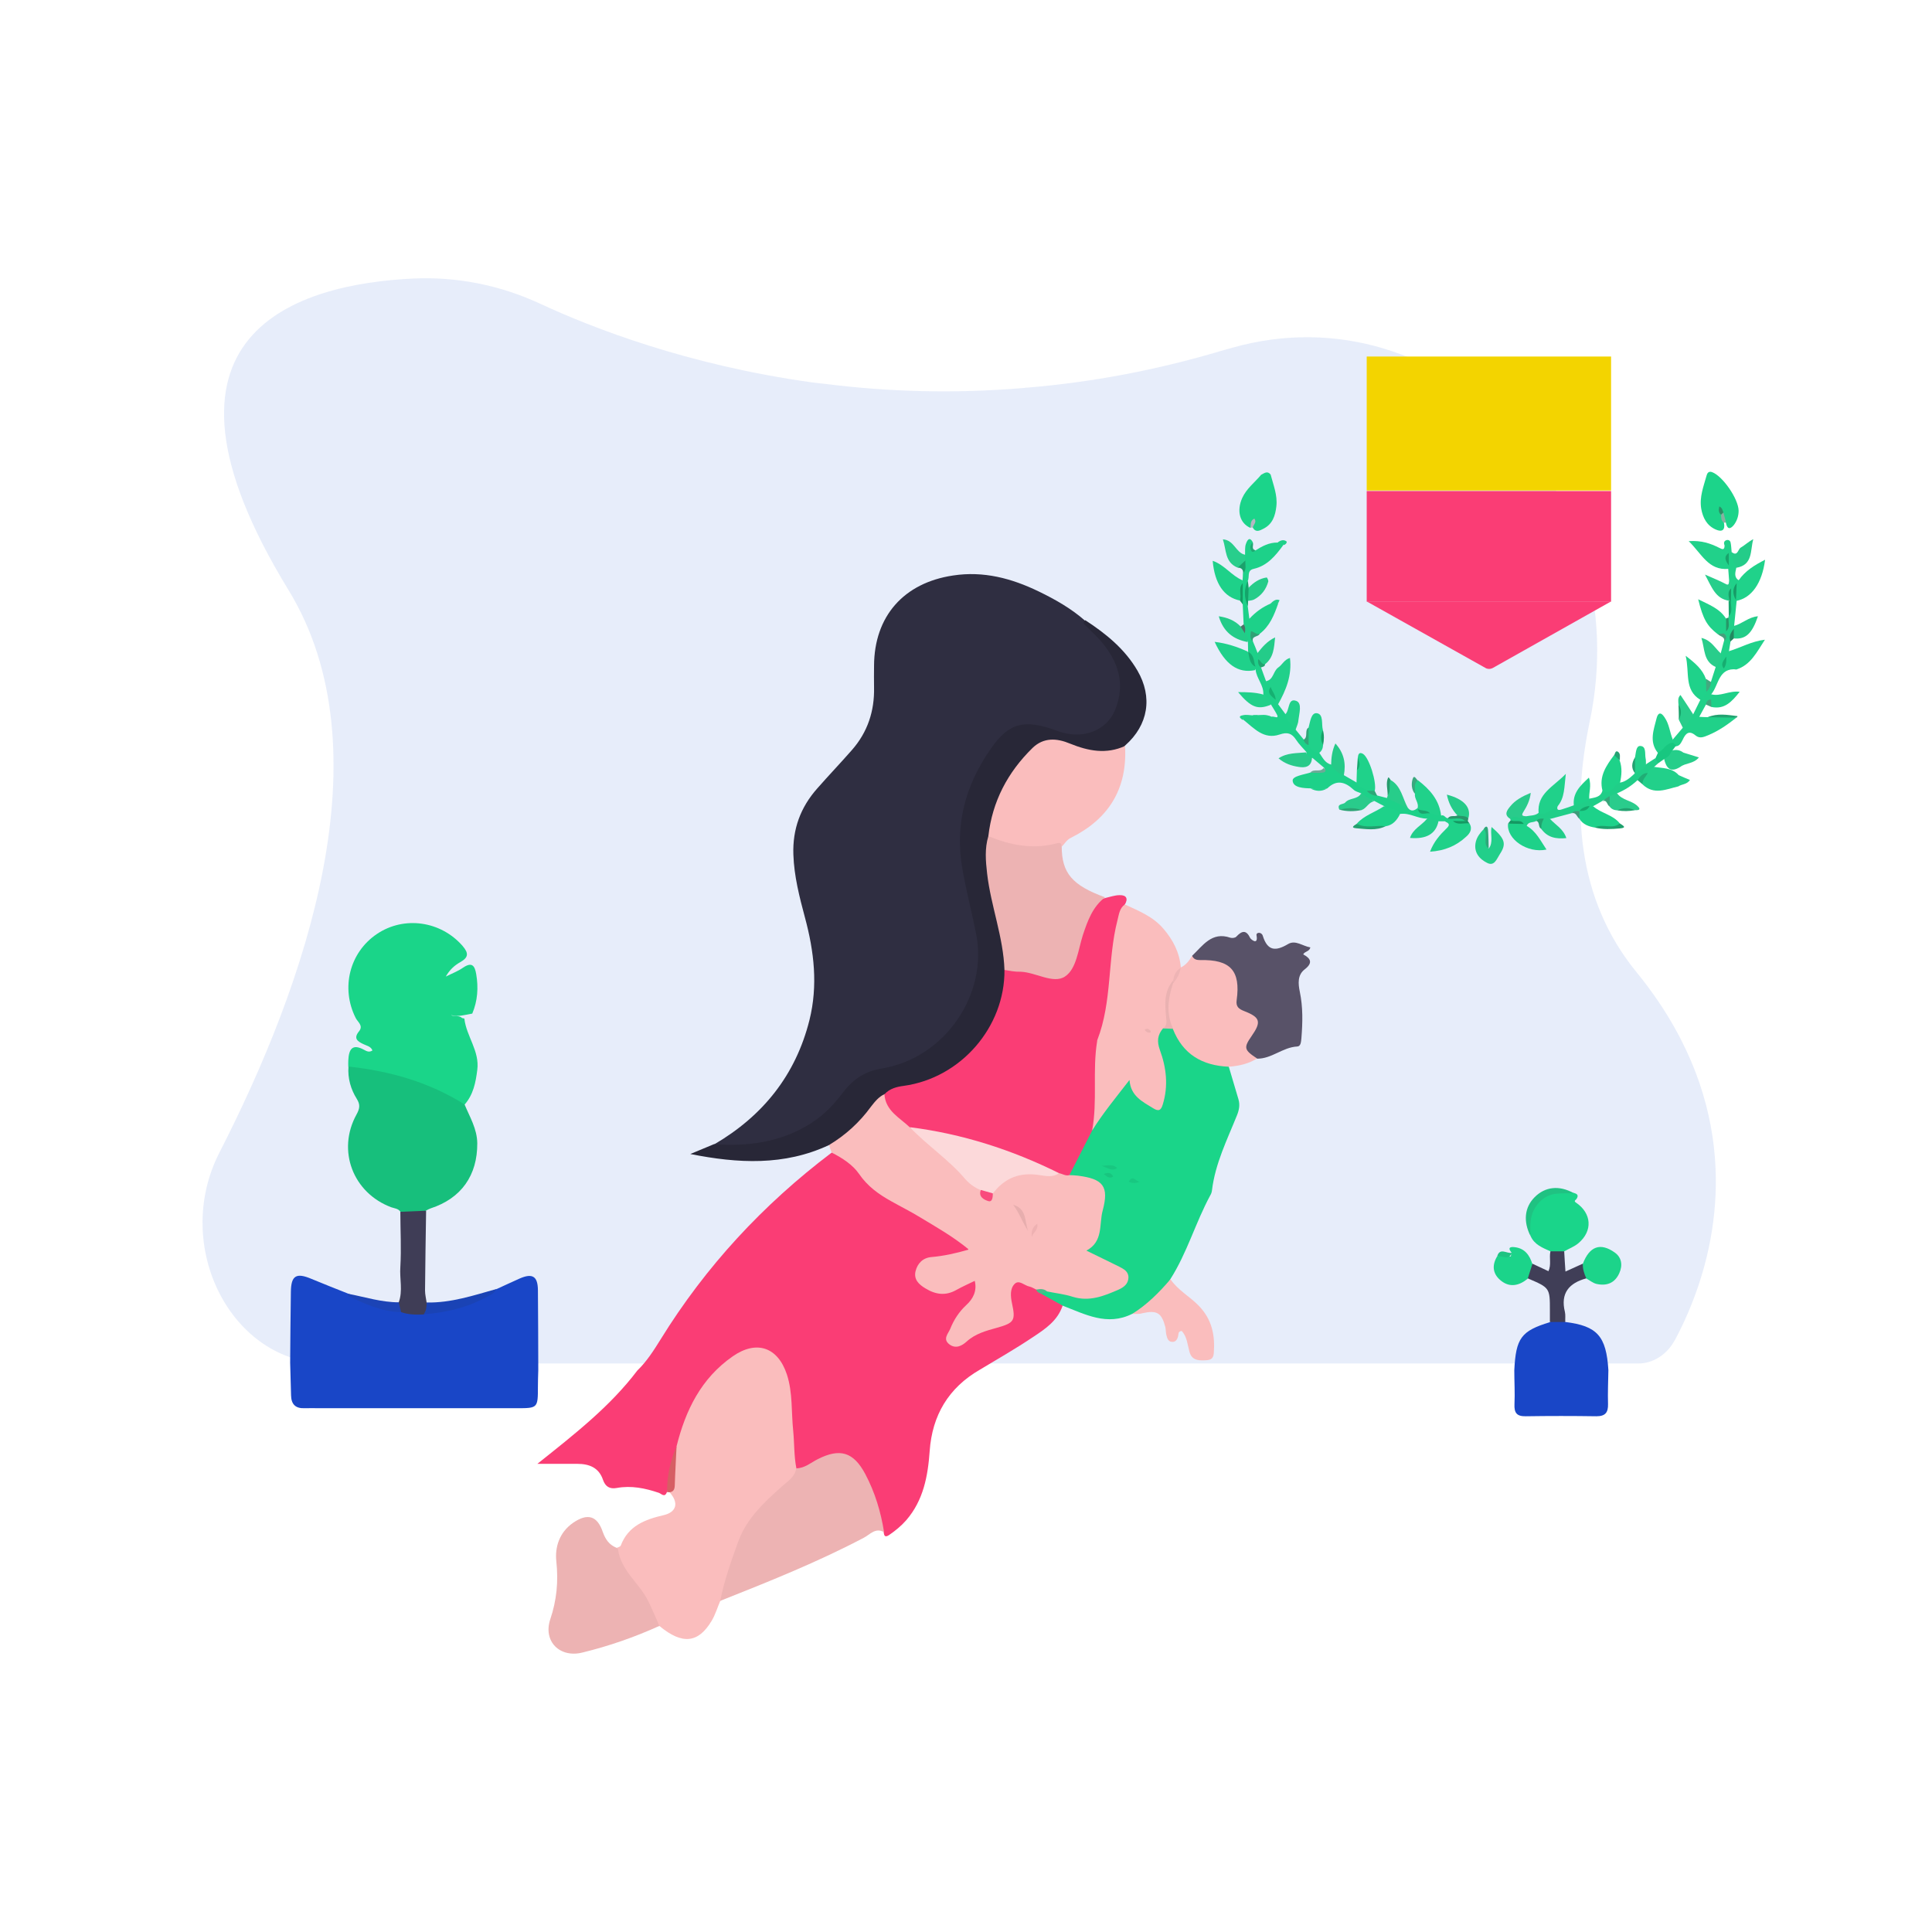 <?xml version="1.0" encoding="utf-8"?>
<!-- Generator: Adobe Illustrator 24.2.0, SVG Export Plug-In . SVG Version: 6.00 Build 0)  -->
<svg version="1.1" id="Livello_1" xmlns="http://www.w3.org/2000/svg" xmlns:xlink="http://www.w3.org/1999/xlink" x="0px" y="0px"
	 viewBox="0 0 1080 1080" style="enable-background:new 0 0 1080 1080;" xml:space="preserve">
<style type="text/css">
	.st0{opacity:0.1;fill:#1246C8;enable-background:new    ;}
	.st1{fill:#FA3D75;}
	.st2{fill:#1946C7;}
	.st3{fill:#FABDBD;}
	.st4{fill:#EDB3B3;}
	.st5{fill:#D65E64;}
	.st6{fill:#2F2E41;}
	.st7{fill:#1AD589;}
	.st8{fill:#282737;}
	.st9{fill:#17BF7C;}
	.st10{fill:#585268;}
	.st11{fill:#1AD58A;}
	.st12{fill:#3F3D56;}
	.st13{fill:#403E57;}
	.st14{fill:#1CD48A;}
	.st15{fill:#1BD48A;}
	.st16{fill:#1A43B5;}
	.st17{fill:#20C282;}
	.st18{fill:#1C44B6;}
	.st19{fill:#1EC382;}
	.st20{fill:#47BD89;}
	.st21{fill:#FCD9DA;}
	.st22{fill:#E7AEAE;}
	.st23{fill:#F94B7D;}
	.st24{fill:#EEB1B2;}
	.st25{fill:#EAB2B2;}
	.st26{fill:#18C780;}
	.st27{fill:#18C881;}
	.st28{fill:#18C57F;}
	.st29{fill:#EEB4B5;}
	.st30{fill:#EBB2B2;}
	.st31{fill:#20D189;}
	.st32{fill:#22D08A;}
	.st33{fill:#20D28A;}
	.st34{fill:#1FD28A;}
	.st35{fill:#21D18A;}
	.st36{fill:#20D18A;}
	.st37{fill:#26CE8A;}
	.st38{fill:#24CC89;}
	.st39{fill:#22CD88;}
	.st40{fill:#29CD8B;}
	.st41{fill:#27CE8B;}
	.st42{fill:#1ED088;}
	.st43{fill:#22A371;}
	.st44{fill:#42A97F;}
	.st45{fill:#22885F;}
	.st46{fill:#18A76D;}
	.st47{fill:#87B0A0;}
	.st48{fill:#42A67D;}
	.st49{fill:#269768;}
	.st50{fill:#479F7C;}
	.st51{fill:#1DD189;}
	.st52{fill:#20CE88;}
	.st53{fill:#22CF8A;}
	.st54{fill:#1FD189;}
	.st55{fill:#1FD18A;}
	.st56{fill:#1ED189;}
	.st57{fill:#21D08A;}
	.st58{fill:#1ED28A;}
	.st59{fill:#1DD28A;}
	.st60{fill:#1ED289;}
	.st61{fill:#23CC88;}
	.st62{fill:#29CA8A;}
	.st63{fill:#29CB8B;}
	.st64{fill:#22CE8A;}
	.st65{fill:#28CE8C;}
	.st66{fill:#26CB89;}
	.st67{fill:#22CD89;}
	.st68{fill:#25CA88;}
	.st69{fill:#25CC89;}
	.st70{fill:#2ACC8C;}
	.st71{fill:#27CD8A;}
	.st72{fill:#22A06F;}
	.st73{fill:#1DA06C;}
	.st74{fill:#2DA879;}
	.st75{fill:#14A46A;}
	.st76{fill:#2CA374;}
	.st77{fill:#29956A;}
	.st78{fill:#2EA175;}
	.st79{fill:#32A378;}
	.st80{fill:#269B6D;}
	.st81{fill:#39A87D;}
	.st82{fill:#149C64;}
	.st83{fill:#20AD75;}
	.st84{fill:#6DAA97;}
	.st85{fill:#22A270;}
	.st86{fill:#1BA16C;}
	.st87{fill:#159863;}
	.st88{fill:#21D18B;}
	.st89{fill:#24A171;}
	.st90{fill:#26A273;}
	.st91{fill:#16A068;}
	.st92{fill:#37A47A;}
	.st93{fill:#159862;}
	.st94{fill:#23A370;}
	.st95{fill:#1AA16B;}
	.st96{fill:#B4B8C2;}
	.st97{fill:#3D9B79;}
	.st98{fill:#20D08A;}
	.st99{fill:#21A873;}
	.st100{fill:#15A96E;}
	.st101{fill:#4D7267;}
	.st102{fill:#2DA878;}
	.st103{fill:#21A470;}
	.st104{fill:#179B67;}
	.st105{fill:#16AD70;}
	.st106{fill:#18A36B;}
	.st107{fill:#1A9D67;}
	.st108{fill:#2B8F66;}
	.st109{fill:#17A96F;}
	.st110{fill:#15B071;}
	.st111{fill:#1CA36E;}
	.st112{fill:#15A86C;}
	.st113{fill:#F3D400;}
</style>
<g>
	<path class="st0" d="M949.5,718.4c-3.5,10.5-7.9,20.7-13,30.3c0,0,0,0.3-0.2,0.3c-4.4,8.3-12.3,13.2-20.5,13.2H182.9
		c-53.5,0-87-65.4-60.3-117.8c48.2-94.1,93.8-224.5,38.6-314.7c-88.6-144.8,6.7-171,69.8-174c24.2-1.1,48.4,3.6,71,14.1
		c29.1,13.5,82.1,34.2,151.5,43.9c2.3,0.3,4.7,0.6,7,0.8c36.8,4.7,73.5,5.5,110.3,2.5l0,0c1.2,0,2.1-0.3,3.3-0.3
		c36.5-3,72.6-9.9,108-20.4c2.3-0.6,4.7-1.4,6.7-1.9C807,161,915.9,274.9,888.6,403.7c-10,47.7-7.4,98.5,26.1,139.6
		C969.9,610.8,963.4,677,949.5,718.4z"/>
	<path class="st1" d="M356.3,766.1c5.3-5.1,9.2-11.3,13-17.4c25.2-40.8,57.3-75.4,95.5-104.3c2.7-1.9,4.4,0.2,6.1,1.7
		c5,4.2,10.4,7.9,14.2,13.6c3.9,5.8,10.5,8.5,16.5,11.8c12.2,6.6,24.1,13.8,35.6,21.6c1.9,1.3,4.5,2.5,4.2,5.2
		c-0.4,3.3-3.7,3.3-6,3.8c-4.3,1.1-8.7,1.9-13.2,2.3c-4.1,0.4-7.3,2.3-8.2,6.6c-0.9,4.7,2.5,6.6,5.9,8.5c6,3.5,11.3,1.1,16.8-1.3
		c2.8-1.2,5.9-5.2,8.7-2.3c3.3,3.3,0.5,7.5-1.4,11c-2.5,4.6-7.3,7.5-9.4,12.3c-1.4,3.3-5.3,7-1.9,10.2c3.2,3,6.4-1,9.2-2.9
		c4.6-3.1,9.8-4.5,15-6.1c7.3-2.2,8.3-3.9,7.1-11.1c-0.1-0.5-0.2-0.9-0.3-1.4c-0.5-4-1.1-8.3,2.4-11.2c3.3-2.7,6.7,0.1,10,1
		c1.1,0.3,2.1,1,3.1,1.6c1.4,1,2.6,2.2,4.2,2.9c3.5,2.6,8.8,2.8,10.6,7.7c-2.8,8.4-9.7,13-16.5,17.5c-9.7,6.5-19.8,12.3-29.8,18.3
		c-17.5,10.1-26.6,25.5-28,45.4c-1,14.1-3.5,27.6-13.1,38.7c-2.8,3.2-6.1,5.9-9.6,8.3c-2.3,1.5-2.8,0.4-3-1.6
		c-4-6.5-4.6-14.2-7.4-21.1c-2.2-5.5-4-11-8.1-15.4c-6-6.5-10-7.5-18.1-3.9c-3,1.3-5.9,3-8.8,4.3c-2.3,1-4.6,2.6-7.3,0.9
		c-2.1-3.3-2.8-7.1-2.7-10.8c0.3-10.2-1.6-20.2-1.6-30.3c0-4.8-1.3-9.4-3.1-13.7c-4.8-11.5-15.1-14.6-25.3-7.5
		c-11.7,8.1-20.5,18.6-25.8,32c-2.3,5.9-4.4,11.9-6.3,18c-3.5,8-3.2,17.1-6.7,25.1c-1.2,3.3-3.1,0.9-4.5,0.4
		c-7.7-2.6-15.4-4.2-23.6-2.7c-3.9,0.7-6.3-0.8-7.6-4.5c-2.3-6.9-7.7-9-14.4-9c-7,0-13.9,0-22.3,0
		C321.2,801.7,341,786.3,356.3,766.1z"/>
	<path class="st2" d="M277.8,720.5c4.2-1.9,8.4-3.9,12.7-5.8c7.1-3.1,10.1-1.3,10.2,6.4c0.1,15,0.2,29.9,0.2,44.9
		c-0.1,3.1-0.2,6.1-0.2,9.2c0,11.9-0.1,12-11.7,12c-36.8,0-73.5,0-110.3,0c-2.8,0-5.7-0.1-8.5,0c-5.1,0.2-7.4-2.3-7.5-7.2
		c-0.2-6.1-0.3-12.2-0.5-18.3c0.1-13.2,0.2-26.4,0.4-39.5c0.1-9.2,3-10.9,11.5-7.3c6.9,2.9,13.9,5.6,20.9,8.4
		c9.5,4.6,19.4,7.5,29.9,8.5c3.8,0.8,7.7,1.3,11.6,1.1C251.2,731.9,264.9,727.8,277.8,720.5z"/>
	<path class="st3" d="M378.2,808.5c5-20.1,13.7-38,31.4-50.3c13.2-9.2,25.2-5.3,30.3,10.2c3.3,10.2,2.4,20.9,3.5,31.4
		c0.7,7,0.4,14.1,1.8,21.1c1.7,3-0.4,4.9-2.1,6.8c-2.3,2.6-4.6,5.4-7.5,7.5c-17.1,12.2-23.3,30.7-28.7,49.6c-1,3.6-1.4,7.4-4.3,10.2
		c-1.6,3.7-2.7,7.5-4.7,10.9c-7.5,12.7-16.5,13.6-29.2,3.1c-1.8-0.4-2.8-1.7-3.4-3.3c-3.3-9.7-9.3-17.7-15.8-25.4
		c-3.6-4.3-4.4-9.6-4.9-15c0.8-0.4,2.1-0.6,2.4-1.3c4.2-11.1,13.6-14.6,23.9-17c7.4-1.7,8.7-7,3.3-12.9
		C375.4,825.5,376.6,817,378.2,808.5z"/>
	<path class="st4" d="M402.6,894.9c2.3-11.5,6.2-22.5,10.2-33.5c4.8-12.8,14.4-21.6,24.2-30.4c3.2-2.9,7.4-5.3,8.1-10.2
		c4.7,0,8.2-3.2,12-5.1c12.4-6.3,20-4.1,26.6,8.3c5.4,10.2,8.7,21.1,10.5,32.5c-4.8-2.8-8,1.4-11.3,3.1
		C456.9,873.3,429.8,884.1,402.6,894.9z"/>
	<path class="st4" d="M344.6,865.2c0.3,0.3,0.9,0.6,0.9,1c1.7,11.9,11.9,18.8,16.8,28.7c2.3,4.6,4.2,9.3,6.3,14
		c-13.9,6.3-28.3,11.3-43.1,14.9c-12.6,3.1-22-6.3-17.9-18.6c3.6-10.7,4.6-21,3.4-32.3c-0.9-8,1.7-16.3,9.3-21.6
		c8.1-5.6,13.6-4.1,16.7,5.2C338.5,860.6,340.6,863.6,344.6,865.2z"/>
	<path class="st2" d="M875,739c17.9,2.2,22.9,7.9,24.1,26.9c-0.1,6.3-0.4,12.7-0.2,19c0.1,4.7-1.5,6.8-6.5,6.8
		c-13.2-0.2-26.3-0.2-39.5,0c-5.1,0.1-6.5-2-6.3-6.7c0.3-6.3-0.1-12.7-0.1-19c0.9-18,3.8-22,19.9-26.9
		C869.3,737,872.1,736.8,875,739z"/>
	<path class="st5" d="M378.2,808.5c-0.3,7.3-0.8,14.6-1,22c-0.1,2.2-0.8,3.5-3.1,3.7l-0.6-0.1l-0.6,0.1
		C372.8,825.1,374.7,816.6,378.2,808.5z"/>
	<path class="st6" d="M399.1,639.8c27.3-15.9,45.7-38.8,53.4-69.6c4.8-19.3,2.6-38.3-2.5-57.2c-3.1-11.6-6.1-23.2-6.5-35.3
		c-0.5-14.2,4-26.4,13.3-36.9c6.4-7.3,13-14.2,19.4-21.5c8.8-10,12.7-21.8,12.4-35.1c-0.1-4,0-8,0-12c0.1-27.7,16.6-46.4,44.2-50.5
		c17-2.6,32.7,1.6,47.8,8.9c9.3,4.5,18.3,9.6,26.1,16.5c1.8,3.2,4.9,5,7.4,7.5c11.1,11.3,17.3,24.1,12,40.2
		c-4.4,13.5-17.4,20.5-31.3,17.2c-3.9-0.9-7.6-2.5-11.5-3.6c-10.8-3.1-18.2-0.8-25,7.9c-17.4,22.3-23.6,47.3-17.3,75
		c2.4,10.6,5.1,21,6.9,31.7c5.5,33.8-16.3,67.3-49.7,75c-11.6,2.7-20.6,7.6-28.1,17c-16.4,20.6-39.1,27.5-64.6,26.8
		C403.2,641.9,400.7,642.1,399.1,639.8z"/>
	<path class="st3" d="M579.3,720.9c-1.3-0.6-2.5-1.4-3.8-1.7c-2.8-0.5-5.8-4-8.3-1.5c-2.7,2.7-2.3,7-1.5,10.8
		c2.1,9.7,1.3,11-8.3,13.7c-6.1,1.7-12.2,3.3-17.1,7.8c-2.6,2.3-6,4.2-9.6,1.5c-3.9-3-0.6-6,0.5-8.7c2-5,4.9-9.5,9-13.3
		c3.6-3.3,6.1-7.7,4.7-13.5c-3.7,1.8-7.1,3.3-10.3,5.1c-6,3.4-11.6,2.6-17.3-0.9c-3.7-2.2-6.6-5-5.5-9.6c1.1-4.4,4.1-7.5,8.9-7.9
		c6.8-0.6,13.3-2,20.9-4.2c-9-7.4-18.3-12.6-27.4-18.1c-5.2-3.2-10.7-5.9-16-8.9c-7-3.9-13.2-8.3-18-15.3
		c-3.5-5.1-9.4-8.9-15.3-11.9c-0.5-1.4-1-2.7-1.4-4.1c-0.8-1.8,0.5-2.7,1.6-3.4c8.2-4.6,14.1-11.6,20.1-18.6
		c2.5-2.9,4.7-6.7,9.4-6.8c3.5,7.2,9.4,12.4,15.3,17.7c13.2,11.5,25.8,23.7,38.8,35.3c1.7,3,3.1,7.8,6.3,0.9
		c5.5-8.8,13.9-11.3,23.6-10.7c4.4,0.3,8.9,0.7,13.3,0.1c2.2-0.1,4.4,0.4,6.6,0.4c1.9,0,3.8,0,5.6,0.3c14.6,2.5,18.2,7.6,14.6,21.8
		c-1.8,7.2-0.5,15.3-7.3,21.4c5.6,3,11,4.8,15.7,7.9c7.3,4.8,7.5,11.1-0.1,15.4c-8.3,4.6-17.2,7.8-27,4.8c-4.7-1.5-9.6-2.4-14.4-3.5
		C583.5,722.3,581.2,721.9,579.3,720.9z"/>
	<path class="st1" d="M597.8,656.9c-2.1,0.6-3.8-0.7-5.8-1.1c-2.7,0.2-5-0.8-7.4-1.8c-21-9.2-42.7-16.3-65.3-20.4
		c-3.7-0.7-7.4-1.3-10.7-3.4c-5.6-5.4-13.5-9.1-14.2-18.4c1.8-6.1,7.5-5.8,12-6.7c11.6-2.3,21.9-7,30.9-14.7
		c12.7-11,20.1-24.7,21.8-41.4c0.2-2.3,0-4.7,1.6-6.7c2.8-1.9,5.8-1.3,8.9-0.8c4.9,0.8,9.7,1.6,14.6,2.4c10.9,1.9,11,1.9,15.1-8.7
		c2.9-7.4,5-15.2,8.2-22.5c2.1-4.9,4.8-9.2,10.3-10.7c2.7-0.6,5.4-1.6,8.1-1.6c3.8-0.1,4.9,2,2.8,5.4c-3.7,15.8-7.5,31.6-6.4,48.1
		c0.2,3.1-0.9,6-2,8.9c-4.8,13-6.7,26.4-6.4,40.2c0.2,9.2,0.4,18.4-1.5,27.4C609.1,640,604.8,649.2,597.8,656.9z"/>
	<path class="st7" d="M597.8,656.9c4.2-8.3,8.5-16.6,12.7-24.9c2.8-11,11.4-18.1,17.6-26.8c1.8-2.6,3.8-2.5,5.1,0.7
		c1.2,3.1,2.8,6,5.6,7.9c2.5,1.7,5,5.1,7.8,4.1c2.9-1,2.5-5.3,2.8-8.2c1-8.1-0.4-15.9-3.1-23.5c-1.8-5.2-1-9.2,3.9-12.1
		c1.8-0.7,3.6-0.7,5.3,0.2c5.4,7.3,10.3,14.9,19.6,18.3c3.9,1.4,8.5,0.8,11.8,3.7c1.8,6.1,3.6,12.2,5.4,18.2
		c0.9,3.1,0.4,5.9-0.8,8.9c-5.5,13.7-12.2,27-14,42c-0.1,0.9-0.4,1.9-0.9,2.7c-8.3,15.3-13,32.3-22.4,47
		c-4.4,9.5-11.4,16.1-21.4,19.4c-13.9,6.9-26.2,0.2-38.7-4.6c-4-2.2-7.9-4.4-11.9-6.6c0-2.7,1.7-1.7,3-1.4c4.8,1,9.8,1.5,14.4,3
		c9.3,2.9,17.5-0.4,25.7-4c2.9-1.3,5.4-3.2,5.5-6.7c0.1-3.4-2.6-4.8-5.1-6.1c-5.8-2.9-11.7-5.7-18.4-9c9.6-5.1,7-14.7,9.1-22.4
		c3.6-13.5,0.4-17.7-13.9-19.5C601.1,657,599.4,657,597.8,656.9z"/>
	<path class="st8" d="M561.5,542.2c0.3,31.8-24.3,60.4-56.3,64.8c-3.9,0.5-7.8,1.5-10.7,4.6c-3.3,1.5-5.5,4.3-7.6,7
		c-6.4,8.8-14.2,15.9-23.5,21.5c-25,11.7-50.9,10.3-77.5,5c4.4-1.8,8.8-3.7,13.2-5.5c19.2,1.4,37.4-1.1,54.1-11.6
		c7.3-4.6,13.2-10.8,18.2-17.5c5.6-7.4,12.4-11.7,21.5-13.2c35.7-5.9,59.4-41.8,52.8-75.1c-2.4-12.2-5.6-24.2-7.7-36.4
		c-4.4-24.8,1.7-47,15.9-67.3c10.1-14.5,18.6-16.8,37.2-9.9c14,5.2,27.4-0.1,32.2-11.6c6-14.6,1.9-27.1-7.7-38.4
		c-2.6-3.1-5.7-5.7-8.4-8.6c-0.9-0.9-2.6-1.8-0.5-3.3c11.5,7.5,22.1,16.1,29.1,28.1c8.7,14.9,6.1,30.5-6.8,41.9
		c-5.1,6.1-12,4.1-18.4,3.9c-4.5-0.1-8.7-1.8-12.8-3.5c-8.6-3.5-16.2-1.8-22.3,5.1c-11.7,13.2-18.9,28.4-21.2,45.9
		c-2.6,12.5,0.3,24.7,2.9,36.8c1.8,8.2,3.8,16.4,5.3,24.7C563,534.1,563.9,538.3,561.5,542.2z"/>
	<path class="st7" d="M258.3,569.1c0.5,0.1,1.3,0.2,1.3,0.4c1.1,9.8,8.6,18,7.2,28.6c-0.9,7.1-2.2,13.8-7.1,19.4
		c-4.9,0.4-7.9-3.6-12-5.1c-15.8-6-31.8-11.5-48.5-14.3c-1.6-0.3-3.2-0.6-4.5-1.8c0-1.2-0.1-2.3,0-3.5c0.3-6,2-9.7,8.9-5.9
		c1.4,0.8,2.9,1.5,4.6,0.3c-0.9-2.3-3.2-2.6-5-3.5c-3.5-1.6-5.7-3.3-2.5-7.2c2.6-3.2-0.8-5.2-1.9-7.5c-8.4-16.7-3.4-36.6,11.9-46.9
		c15.3-10.3,35.8-7.2,47.9,6.7c3.6,4.2,3.2,6.5-1.4,9.1c-3.2,1.8-5.9,4.3-8,8c3.2-1.6,6.7-2.9,9.7-5c4.9-3.3,6.5-1.1,7.3,3.6
		c1.3,7.6,0.8,15-2.2,22.1c-4,0.7-8.1,2-11.9,0.8C253.6,568.5,256.5,567.3,258.3,569.1z"/>
	<path class="st9" d="M194.8,596.2c23.1,2.5,45.1,8.7,64.9,21.2c2.9,7,7,13.6,7.1,21.7c0.1,17.9-8.9,30.8-26.1,36.4
		c-0.9,0.3-1.7,0.8-2.5,1.2c-4.7,3-9.5,2.6-14.4,0.6c-1.2-1.7-3.2-1.8-5-2.4c-21.5-8-30.6-31.8-19.5-51.9c1.8-3.3,2.2-5.5,0.1-8.8
		C196.1,608.9,194.3,602.8,194.8,596.2z"/>
	<path class="st3" d="M650.1,574.9c-3,3.7-3.5,7.1-1.7,12.1c3.6,9.8,4.8,20,1.6,30.4c-1,3.4-2.4,4-5.4,2.1
		c-6-3.7-12.6-6.8-13.2-15.8c-7.5,9.7-14.8,18.5-20.9,28.3c3.1-16.5,0.1-33.4,2.8-49.9c0-0.2,0-0.5,0.1-0.7
		c8.4-21.6,5.6-45,11.3-67.1c0.8-3.1,1.1-6.6,4.1-8.7c7.7,3.6,15.7,6.7,21.5,13.5c5.5,6.4,9.1,13.4,9.8,21.8c0,0.3-0.1,0.6-0.1,1
		c-1.2,2.7-2.7,5.2-3.7,7.9c-3.2,6-3.4,12.4-2.6,18.9C654,572,653.5,574.1,650.1,574.9z"/>
	<path class="st4" d="M561.5,542.2c-0.6-18.4-7.6-35.7-9.7-53.9c-0.8-7-1.4-14,0.7-20.9c2.3-1.7,4.5-0.4,6.7,0.3
		c9.1,3,18.2,4.2,27.7,2.4c2.1-0.4,7.1-3.6,6.6,3c0,15,5.9,21.8,24.2,28.5c-6.9,5.3-9.7,13.1-12.3,20.9c-2.7,8.3-3.6,19.2-10.1,23.4
		c-6.5,4.3-16.3-2.4-24.8-2.7C567.5,543.3,564.5,542.7,561.5,542.2z"/>
	<path class="st3" d="M593.6,473.2c-0.2-2.7-2-2-3.6-1.6c-13,3.3-25.4,0.8-37.5-4.2c2.2-19.4,10.8-35.7,24.7-49.3
		c6.2-6,13.6-5.5,21-2.4c10.1,4.1,20.2,6.1,30.7,1.3c1.4,24-9.2,40.9-30.4,51.4C596.2,469.6,595.2,471.6,593.6,473.2z"/>
	<path class="st10" d="M666.4,534.3c6-5.7,11-13.7,21.4-10.1c1,0.3,2.7,0.1,3.3-0.6c3.1-3.3,5.5-4,7.8,0.8c0.2,0.5,4.6,4.5,3.5-1.6
		c-0.3-1.7,2.8-2,3.5,0.3c2.7,8.7,7.3,8.7,14.2,4.6c4.1-2.4,8.1,1.2,12.4,1.9c-0.5,2.4-3.1,2.1-4,3.9c4.3,2.3,5.5,4.8,0.8,8.4
		c-4.1,3.2-3.6,8.1-2.7,12.5c1.8,8.6,1.6,17.2,0.9,25.9c-0.2,2-0.3,4.6-2.3,4.7c-8.2,0.4-14.4,7-22.6,6.8c-7.4-1.9-9-5.5-5.5-12.2
		c4.6-8.5,4.6-8.6-3.8-13.6c-3.1-1.8-4.5-4.4-3.5-7.6c4.2-13-6.5-19.3-17.6-20.2C669.7,538,666.4,538.7,666.4,534.3z"/>
	<path class="st3" d="M666.4,534.3c0.9,2,2.4,2.4,4.6,2.4c16.8-0.4,22.6,5.9,20.3,22.4c-0.5,3.7,1.2,4.9,4.2,6.1
		c9,3.5,9.7,6,4.2,13.9c-4.6,6.6-4.3,7.8,3,12.6c-4.8,3-10.2,4.2-15.8,4.6c-14.8-0.6-25.7-6.9-31.3-21.2c-5.6-8.1-3.9-16.3-0.8-24.6
		c1.8-3.1,3-6.4,5-9.4l0.1-0.2C663,539.5,664.8,537,666.4,534.3z"/>
	<path class="st3" d="M632.9,734.5c8.3-5.2,15.1-12,21.4-19.4c4.2,6.2,10.8,9.6,15.9,14.9c7.4,7.7,9.1,16.6,8.3,26.6
		c-0.3,3.2-2.1,3.7-4.7,3.8c-4,0.2-7.6,0-8.9-4.8c-1.1-4-1.3-8.3-4.3-11.6c-2.3,0.2-1.7,2-2.1,3.2c-0.5,1.8-1.5,3.1-3.4,2.9
		c-2-0.1-2.6-1.9-3-3.5c-0.5-1.6-0.3-3.3-0.7-4.9c-2.1-7.9-4.7-9.4-12.8-7.6C636.7,734.7,634.7,734.4,632.9,734.5z"/>
	<path class="st11" d="M866.7,699.5c-4.4-2-9-3.7-11.1-8.6c-2.8-11.2-0.6-17.9,7.3-23c5.4-3.5,11-2.7,16.7-1.1
		c1.9,0.5,3.1,1.2,1.7,3.4c-0.3,0.5-1.8,1.1-0.4,2c8.9,6,9.6,15.9,1.4,22.8c-2.3,1.9-5.2,3-7.9,4.5
		C871.9,701.7,869.3,701.5,866.7,699.5z"/>
	<path class="st12" d="M223.8,677.4c4.8-0.2,9.6-0.4,14.4-0.6c-0.2,14.8-0.5,29.7-0.6,44.6c0,2.3,0.6,4.6,0.9,6.8
		c2,2.9,1.4,5-1.7,6.6c-4.3,0.2-8.5,0.1-12.6-1.3c-2.1-1.4-3.2-3.1-1.3-5.5c2.4-6.5,0.4-13.2,0.9-19.8
		C224.4,698,223.8,687.7,223.8,677.4z"/>
	<path class="st13" d="M866.7,699.5c2.6,0,5.2,0,7.7,0c0.2,3.6,0.4,7.2,0.7,11.3c3.5-1.6,6.6-3,9.7-4.4c2.4,2.3,3,5,2,8.2
		c-9.7,2.6-14.6,8.3-12,18.8c0.4,1.8,0.1,3.7,0.2,5.6c-2.9,0-5.7,0-8.6,0c0-2.1,0-4.2,0-6.3c0-12.8,0-12.8-12.4-18.1
		c-1.2-3.4,0-6,2.6-8.2c2.9,1.4,5.8,2.7,9,4.2C867.3,706.9,865.9,703.1,866.7,699.5z"/>
	<path class="st14" d="M886.8,714.7c-1.2-2.6-2.1-5.3-2-8.2c3.7-9.8,9.8-12.1,17.9-6.3c3.8,2.7,4.5,7.1,2.5,11.5
		c-2.5,5.6-7.1,7.3-12.8,6C890.4,717.2,888.6,715.7,886.8,714.7z"/>
	<path class="st15" d="M856.6,706.6c-0.9,2.7-1.7,5.5-2.6,8.2c-4.6,3.8-9.8,5.1-14.7,1.3c-4.6-3.5-5.6-8.3-2.5-13.6
		c2-1.1,4.2-2.1,6.4-0.6c2.5,1.7,0.8-1.6,1.9-1.5c-2.5-2.9-1-3.6,1.8-3.2C852.4,697.9,855.1,701.7,856.6,706.6z"/>
	<path class="st16" d="M236.8,734.7c1.5-1.9,1.7-4.2,1.7-6.6c13.6,0.3,26.4-4,39.2-7.6c-1.9,2.7-2,2.7-7.4,5.4
		C259.8,731.4,248.5,733.8,236.8,734.7z"/>
	<path class="st17" d="M879.6,666.9c-6.1,0.6-12.3-1-17.9,4c-6.5,5.8-6.6,12.7-6.1,20.1c-4.2-8.2-3.4-16.1,2.3-21.8
		C863.8,663.3,871.6,662.5,879.6,666.9z"/>
	<path class="st18" d="M222.9,728c0.4,1.8,0.9,3.7,1.3,5.5c-10.8-0.2-20.3-4.7-29.8-9.1c-0.1,0,0-0.5,0.1-0.6
		c0.1-0.2,0.3-0.3,0.5-0.5C204.2,725.1,213.3,728,222.9,728z"/>
	<path class="st19" d="M845.1,700.3c-1.7,4.7-5.5,1.3-8.2,2.1C838.4,697.1,842.4,701,845.1,700.3z"/>
	<path class="st20" d="M585.3,721.9c-1,0.5-2,0.9-3,1.4c-1.4-0.4-2.5-1-3.1-2.4C581.4,720.5,583.5,720.3,585.3,721.9z"/>
	<path class="st21" d="M508.6,630.1c29.3,3.7,57,12.6,83.4,25.7c-3.4,2.5-7.4,1.6-10.8,1.1c-11-1.8-19.6,1.5-26.2,10.3
		c-2.9,1.8-5,0.5-6.7-1.9c-3.5-1.4-6.5-3.6-8.9-6.4C530.2,648.1,518.3,640.3,508.6,630.1z"/>
	<path class="st22" d="M574.7,688.1c-3.1-4.7-4.9-10.1-8.3-14.6C574,675.6,572.8,682.8,574.7,688.1z"/>
	<path class="st23" d="M548.3,665.2c2.2,0.6,4.5,1.3,6.7,1.9c0,2-0.2,5.1-2.6,4.3C550.5,670.8,546.7,669.2,548.3,665.2z"/>
	<path class="st24" d="M576.8,691.7c-0.3-2.8-0.1-5.5,3-7.6C580.7,687.7,577.1,689.1,576.8,691.7z"/>
	<path class="st25" d="M655.8,549.5c-2.8,8.5-4.1,17,0,25.6c-1.9-0.1-3.8-0.1-5.6-0.2c2.1-1.6,2-3.4,1.7-6
		c-0.7-7.2-1.4-14.6,3.9-20.8c0.4,0.3,0.5,0.6,0.4,1C656,549.4,655.9,549.5,655.8,549.5z"/>
	<path class="st26" d="M624.5,652.9c-3,2.1-4.9,0-8.8-1.2C619.8,651.5,622.1,650.7,624.5,652.9z"/>
	<path class="st27" d="M637.2,660.5c-2,0.9-4,1.2-6.2,0.1C633.2,656.2,635.3,661,637.2,660.5z"/>
	<path class="st28" d="M622.3,657.7c-2.2,1.4-3.5,0-5.3-1.4C619.4,655.3,621.1,655.4,622.3,657.7z"/>
	<path class="st29" d="M655.8,549.5c0-0.5,0-1,0-1.4c0.5-2.9,1.4-5.5,4.2-7C659.4,544.3,658.1,547.2,655.8,549.5z"/>
	<path class="st30" d="M639.9,575.6c1.3-0.9,2.3-0.4,3.2,0.5c0.2,0.2,0.2,1.1,0.1,1.1C641.7,577.5,640.6,576.9,639.9,575.6z"/>
	<g>
		<path class="st31" d="M935.1,413.4c1.9-2.2,3.7-4.4,5.6-6.6c0.8-3.4,2.8-5.8,5.8-7.5c1.3-2.7,2.7-5.4,4-8.1c0.4-1.8,0.9-3.6,2-5.2
			c1.3-1.6,2.2-3.6,3.9-4.8c0.9-2.8,1.8-5.6,2.7-8.4c-1-3.2,1.1-5.3,2.8-7.6c0.6-2.3,1.2-4.5,1.8-6.8c1.3-1.8-0.5-3.2-0.7-4.8
			c0.1-0.9,0.5-1.7,0.9-2.5c0.9-1.9,0.9-4.2,2.4-5.9c-0.2-0.3-0.2-0.6,0.1-0.8c1.3-2.8,0.6-5.6,0.4-8.4c-0.9-2-1-4.2-0.7-6.3
			c0.3-1.7,1.5-3.2,0.5-5c-0.2-2.2-0.3-4.4-0.5-6.6c-0.3-0.6-0.6-1.2-0.9-1.7c-0.7-1.9-0.5-3.8-0.6-5.8c-0.3-1.8-0.1-3.7-0.5-5.5
			c-0.4-1.1-0.7-2.3,0.6-3c1.2-0.6,2.4-0.1,2.7,1.1c0.4,1.8,0.4,3.6,0.6,5.4c0.9,2.9,4.4,5.1,2.6,8.8c-0.5,2.5-1.5,5.2,1.4,7
			c0.6,0.9,0.3,1.7-0.1,2.6c-1.5,2.5-0.7,5.3-1,8c0,0.3-0.1,0.6-0.1,0.9c-0.5,4.6-0.9,9.3-1.4,13.9c0.4,0.5,0.6,1.1,0.6,1.7
			c0,2.7-2.5,4.4-2.6,7c-0.3,1.8-0.6,3.6-0.9,5.5c1.1,1.2,0.7,2.4,0.1,3.5c-0.6,1.5-2.6,2.8-0.5,4.6c1.6,0.6,3.6,0.4,4.7,2.1
			c-10.3-1.1-9.9,8.8-14.2,13.9c0.7,0.8,0.9,1.7,0.6,2.7c-0.6,1.7-2.3,2.1-3.6,3.1c-1.2,2.2-2.4,4.4-3.7,6.8
			c1.6,0.1,3.2,0.2,4.7,0.2c5.3-0.9,10.7-1.3,16,0.3c-4.8,3.8-9.8,7.3-15.5,9.7c-2.3,0.9-4.8,2.3-7.3,0.2c-3.7-3.1-5.6-1-7.1,2.3
			c-1,1.8-1.7,3.8-4.2,3.8c-1.1-0.2-1.8-0.9-2.1-2C934.5,414.6,934.7,413.9,935.1,413.4z"/>
		<path class="st15" d="M699,295.1c-6-2.6-7.8-9.5-4.6-16.7c2.4-5.3,7-8.7,10.6-13c1.8-0.9,3.5-2.4,5.3-0.1
			c1.5,5.8,3.9,11.5,3.2,17.7c-0.6,5.3-2.1,10-7.3,12.6c-2.1,1.1-4.3,2.2-5.9-0.7c0-0.5-0.2-1-0.5-0.9
			C699.3,294,699.4,294.8,699,295.1z"/>
		<path class="st14" d="M963.7,292.2c0.8,4.1-1,5.4-4.6,3.8c-5-2.2-7.2-6.6-8.1-11.6c-1.1-6.5,1.3-12.5,3-18.6c0.3-1.1,1-2.6,3-1.9
			c5.9,2.1,14.8,14.9,14.9,21.6c0,2.9-0.9,5.6-2.6,7.9c-2.2,2.7-3.8,2.5-4.5-1.2c-1.6-1.2-2-3-2.2-4.8c-0.3-0.8,0.1,0.3-0.2-0.6
			c-0.1,0.4,0.2,0.7,0.3,1.2C962.8,289.5,963.1,290.9,963.7,292.2z"/>
		<path class="st32" d="M938.2,439.6c-6.8,1.6-13.6,5-20-1.1c-1.3-2.7-0.3-5,1.4-7.1c1.1-1.6,2.5-2.7,4.6-2.8
			c4.9,0.9,10.4,0.4,14.2,4.7c2,0.9,4,1.8,6.3,2.7C943,438.6,940.1,438.3,938.2,439.6z"/>
		<path class="st33" d="M970.8,326c0.4-0.5,0.8-1,1.1-1.6c3.7-5.3,8.9-8.5,14.8-11.5c-1.7,13.2-7.6,21.4-16.1,23l-0.3-0.4
			C969.9,332.4,969.2,329.2,970.8,326z"/>
		<path class="st34" d="M970.8,374.2c-2.4-0.2-4.8-0.3-7.2-0.5c0.4-2.3,0.5-4.6,1.4-6.7c1.2-0.6,1.4-1.8,1.5-3
			c6.5-1.9,12.5-5.5,20.1-6.4C982,364.6,978.7,371.6,970.8,374.2z"/>
		<path class="st35" d="M966.4,316.1c-0.1,0.6-0.1,1.3-0.2,1.9c-11.2,1-14.9-8.4-22.2-15.5c7.1-0.5,12.2,1.3,17,3.7
			c1.8,0.9,2.9,1.5,3.1-1.2c0.8,1.4,1.5,2.7,2.3,4.1C965,311.4,965.4,313.8,966.4,316.1z"/>
		<path class="st36" d="M964.9,352.9c-0.5,0.4-0.9,0.9-1.4,1.3c-1,1.1-2.1,0.8-3.3,0.3c-6-4.6-8.2-8.5-10.9-19.5
			c6,3,11.9,5.1,15.5,10.7C966.2,348,966,350.5,964.9,352.9z"/>
		<path class="st34" d="M953.8,386.7c-1.3,1.3-0.6,4.2-3.3,4.5c-9.2-5.6-5.9-15.2-8.2-24.6c5.5,4.2,9.4,7.6,11.3,12.9
			C955.2,381.9,954.8,384.3,953.8,386.7z"/>
		<path class="st37" d="M941,420.7c2.7,0.8,5.5,1.7,8.7,2.7c-3,3.7-7.5,3-10.4,5.3c-5.6,3.5-7.9,0.6-9.1-4.6c0.6-2.1,2-3.5,3.9-4.4
			C936.6,418.9,938.9,419.1,941,420.7z"/>
		<path class="st38" d="M970.6,317.4c-1.2-2.9-2.6-5.6-2.6-8.8c3.4,2.7,3.5-1.6,5.1-2.5c2.4-1.4,4.4-3.4,7-4.7
			C978.3,307.6,980.1,315.8,970.6,317.4z"/>
		<path class="st39" d="M969.2,351.5c0-0.5,0.1-1.1,0.1-1.6c4.6-1.2,8.2-5,13.4-5.4c-3.3,9.7-6.8,13-13.5,12.4
			C968.1,355.1,968.2,353.3,969.2,351.5z"/>
		<path class="st40" d="M962,365.3c0.8,3.2-1.5,5.2-2.8,7.6c-7.1-3.1-6.1-10-8.1-16.3C956.7,357.9,958.7,362.4,962,365.3z"/>
		<path class="st41" d="M966.7,324.6c1.4,1.1,1.1,2.7,1.1,4.2c-1.5,2-0.3,4.3-0.8,6.3c-0.2,0.2-0.4,0.5-0.6,0.7
			c-7.4-1.2-9.4-7.3-13.3-14.6c5,2.2,8.3,3.5,11.3,5.1C966.9,327.8,966.2,325.6,966.7,324.6z"/>
		<path class="st42" d="M956.5,391c0-1,0.1-2,0.1-2.9c5.1,1.4,9.8-2.1,15.9-1.4c-4.5,5.7-8.5,10-15.8,8.5
			C955.4,393.9,955.3,392.5,956.5,391z"/>
		<path class="st40" d="M946.5,399.3c-1.7,2.7-2.7,5.8-5.8,7.5c-0.7-1.5-1.5-2.9-2.2-4.4c0.4-2.8,0.7-5.6-0.2-8.4
			c-0.1-1.9-0.6-3.9,1.1-5.5C941.8,392.1,944.2,395.7,946.5,399.3z"/>
		<path class="st43" d="M970.7,401.2c-5.3-0.1-10.6-0.2-16-0.3c5.4-2.3,10.9-1.3,16.5-0.6c0,0,0.1,0.3,0,0.4
			C971,400.9,970.8,401,970.7,401.2z"/>
		<path class="st44" d="M953.8,386.7c0-2.4-0.1-4.8-0.1-7.2c0.9,0.6,1.9,1.2,2.8,1.8C956.3,383.4,955.4,385.3,953.8,386.7z"/>
		<path class="st45" d="M969.2,351.5c0,1.8,0,3.6,0,5.4c-0.6,0.6-1.2,1.1-1.9,1.7C966.2,355.7,967.6,353.6,969.2,351.5z"/>
		<path class="st46" d="M967.6,335.9c-0.2,2.9,1.2,6-1.2,8.6c0-2.9-0.1-5.7-0.1-8.6l0.4-0.1C967,335.8,967.3,335.9,967.6,335.9z"/>
		<path class="st47" d="M963.7,292.2c-1.6-1.1-1.6-2.8-1.6-4.5c-0.4-1.3,0.1-1.6,1.3-1.2c0.5,1.9,1,3.8,1.5,5.7l-0.6-0.1
			L963.7,292.2z"/>
		<path class="st48" d="M956.5,391c0.1,1.4,0.1,2.8,0.2,4.2c-1-0.4-2-0.9-3-1.3C953.7,392.1,954.7,391.1,956.5,391z"/>
		<path class="st49" d="M964.9,352.9c0-2.4,0-4.9,0-7.3c0.5-0.1,1-0.2,1.4-0.3C966,347.8,967.4,350.7,964.9,352.9z"/>
		<path class="st50" d="M960.3,354.4c1.1-0.1,2.2-0.2,3.3-0.3c1.8,1.3,1.8,2.8,0.2,4.3C964.3,355.7,961.3,355.9,960.3,354.4z"/>
		<path class="st51" d="M695.2,349c-0.2-3.7-0.3-7.4-0.5-11.1c-1.7-3.6-2.4-7.3-1.4-11.2c0.3-0.8,0.8-1.5,1.3-2.2
			c0.1-1.3,0.2-2.7,0.2-4c1.6-2.5-1.1-4.9-0.2-7.4c0.2-1.1,0.6-2.1,1.4-3c0.1-2.1-0.2-4.3,0.5-6.1c0.5-1.5,1.9-4.7,3.9-0.7
			c-0.5,1.8-2.2,4,1.4,4.4c3.8-2.4,7.7-4.5,12.4-4.4c1.5-0.4,3.1-1.2,3.1,1.5c-4.3,5.9-8.9,11.5-16.5,13.2c-4,0.9-2.1,4.6-3.3,6.7
			c-0.8,4.7,0.2,9.5,0,14.2c0.3,2,0.5,4.1,0.9,7c3.7-4,7.5-6.6,11.9-8.5c1.4-0.9,2.8-1,4.2,0c-2.2,6.4-4.7,12.6-10.3,16.9
			c-1.3,1.4-6.6-0.7-3.8,4.3c0.9,2.1,1.8,4.3,2.6,6.4c1,0.6,1.5,1.6,1.8,2.6c0.5,1.8,0.3,3.6,0.1,5.4c0.9,2.6,1.9,5.2,2.8,7.7
			c0.6,1.6,3.1,0.8,3.3,2.8c0.1,2.6,1.4,4.6,2.6,6.7c0.5,1.1,0,2.5,0.9,3.5c1.3,1.8,2.7,3.6,4,5.4c3.4,1.9,4.9,5.1,5.7,8.7
			c1.5,1.8,3,3.7,4.5,5.5c1.1,1,2.7,1.3,3.7,2.5c1.5,1.8,3.8,2.8,5,4.9c1.9,2.6,3.1,5.8,6.7,6.7c3.6,0.6,5.2,3.4,7.1,5.9
			c2.4,1.4,4.7,2.7,7.1,4.1c2.6,0.4,4.7,1.7,6.7,3.2c1.6,1.4,2.9,3.2,4.9,4.1c1.8,0.5,3.6,0.9,5.4,1.4c5.6-1.6,8.1,3.2,11.8,5.6
			c1.7,2.1,3.5,1.5,5.2,0.1c0.3,0.1,0.6,0.2,0.9,0.2c1.9,0.9,3.9,1.1,6,1.5c2.4,0.1,4.7,0.5,6.4,2.4c1.8-0.7,2.3,1.5,3.8,1.5
			c3.5,0,7.4-3.2,10.2,1.3c-1.9,2.3-4.5,2.1-7.1,1.8c-1.5-0.7-3.3-0.7-4.8-1.4c-1.2,0-2.4,0-3.6,0c-2.5,1.1-4.5,0.2-6.4-1.5
			c-5.2,0.1-9.7-3.4-15-2.6c-3.1-1.2-6.9-1.1-9-4.4c-1.8-0.9-3.6-1.9-5.3-2.8c-2.6-1.3-6.2-0.9-7.5-4.3c-1.5-0.7-3.2-1-4.3-2.1
			c-4.7-4.4-9.5-5.7-14.6-0.7c-3.1,0.8-6.1,0.8-9.2,0c-4.1-0.1-9.9-0.3-10.2-4.3c-0.2-2.6,6.4-3.4,10.1-4.6c2-0.8,4.1-0.3,6.2-0.6
			c1.1-0.2,2.4-0.4,1.2-2.1c-2.1-1.8-4.3-3.6-6.4-5.4c-2.7,0.5-3.8-0.6-3.4-3.3c-2-2.3-4.2-4.4-5.8-6.9c-2.4-3.6-4.8-4.4-9.2-2.9
			c-8.8,3-14.3-3.5-20.3-8.3c0.4-4,4-1.1,5.6-2.6c0.6,0,1.1,0,1.7,0c2.8,1.2,5.9-0.3,8.7,1c0.8-0.7,4.9,2.1,2.3-2.2
			c-0.9-1.5-1.8-3.1-2.8-4.6c-1.8-1.7-3.8-3.2-4.3-5.8c0.3-5.1-3.8-8.8-4.3-13.7c-0.4-0.5-0.7-1-1.1-1.6c-1-2.6-2-5.3-3-7.9
			c0-0.3-0.1-0.6-0.1-0.9c0-1.7-0.1-3.4-0.1-5.1c-0.4-1.6-1.4-2.8-2.1-4.3C694.5,352.8,695,350.9,695.2,349z"/>
		<path class="st52" d="M926.9,426.7c-1,0.9-1.9,1.7-2.9,2.6c-1.4,0.5-2.3,1.4-2.9,2.8c-2.1,1-3.4,3.2-5.7,4
			c-3.4,3.2-7.2,5.6-11.5,7.4c-0.5,1.7-1.8,2.4-3.3,2.9c-1.6,0.9-3.6-0.1-5,1.4c-1.7,1-3.4,2-5.1,2.9c-0.5,0.3-1,0.7-1.5,1
			c-1.6,0.7-3.3,1.1-4.8,1.9c-0.5,0.3-1.1,0.4-1.6,0.6c-1.4,0.1-2.8-0.6-4.1,0.4c-4,1.1-8,2.1-12,3.2c-1,0.3-1.8,1-2.8,1.2
			c-1.7,0.6-3.3-1-4.9-0.1c-1.7,1.1-4.4,0.2-5.3,2.7c-1,0.7-1.9,0.4-2.9,0c-1.9-1.3-4.9-0.6-6.1-3.2c-0.2-0.2-0.3-0.5-0.3-0.7
			c2.2-5.3,6.1,0.1,8.9-1.4c2.3-0.5,4.9-0.2,7-1.9c3.6-1.1,6.3-4.9,10.7-4c-0.6,1.7-0.3,2.8,1.8,2.2c2.4-0.7,4.8-1.6,7.1-2.4
			c2.4-2.4,5-4.3,8.6-3.7c3-0.7,6.5-0.7,7.5-4.6c3.4-1.2,5.7-4.8,9.8-4.4c3.4-0.6,5.8-2.9,8.2-5.1c1-3.1,3.4-4.4,6.2-5.1
			c1.8-1.2,3.6-2.3,5.4-3.5C926.7,424.4,927.7,425.1,926.9,426.7z"/>
		<path class="st53" d="M832.2,474.4c2.8-3.7,0.7-8.1,1.6-12.1c7.6,6.6,8.4,9.4,4.6,15.2c-1.7,2.6-3,6.9-7,4.9
			c-4.5-2.2-7.8-6.1-6.4-11.9c0.7-2.8,2.5-5,4.4-7c2.9,0.3,1.5,2.6,1.8,4C831.8,469.7,830.2,472.3,832.2,474.4z"/>
		<path class="st54" d="M807.7,459.1c1.5,0,3-0.1,4.5-0.1c2.9,1.8,6.4-0.4,9.3,1.4c1.8,3.1,0.1,5.6-2,7.4c-5.4,5-11.9,7.8-20.1,8.3
			c2.1-5.6,5.5-9.4,9.1-12.9C811.1,460.8,809.7,460.2,807.7,459.1z"/>
		<path class="st55" d="M701.8,372.7c-0.1,0.6-0.1,1.2-0.2,1.9c-9.4,2-16.8-3.1-22.6-15.8c6.7,0.8,12.7,2.8,18.4,5.4l0.2,0.3
			C699.8,366.8,699.5,370.4,701.8,372.7z"/>
		<path class="st56" d="M851.8,460.6c0.6,0.4,1.2,0.7,1.7,1.1c5.2,3,7.7,8.3,11,13.2c-10.6,2.3-22.4-5.8-21.5-14.4
			C846,459.4,848.9,459.1,851.8,460.6z"/>
		<path class="st56" d="M694.6,324.4c0,0.5,0,1,0.1,1.6c-1.8,3,0.7,6.8-1.6,9.7c-8.8-1.8-14.1-9.4-15.2-22.2
			C684.6,315.8,688.5,321.9,694.6,324.4z"/>
		<path class="st57" d="M710.3,384c-0.9-1.1-1.8-2.1-2.7-3.2c4.4-0.7,4-5.6,7-7.7c2.2-1.5,3.3-4.4,6.5-5.3c1.2,9.7-2.2,18-6.7,26
			c-1.1-0.6-1.3-1.6-1.4-2.7C712.1,388.8,709.8,386.9,710.3,384z"/>
		<path class="st36" d="M870.8,450.6c-3.5,1.6-6.2,5.2-10.7,4c-1-10.9,8-14.6,15.2-22C874.4,440.1,874.7,445.9,870.8,450.6z"/>
		<path class="st58" d="M773.6,450.7c2.8,2,7.2,0.5,9,4.4c-1.7,3.4-4,6.2-8.1,6.8c-5.4,0.2-11,2.5-16.1-1.4
			C762.6,455.7,768.7,454.1,773.6,450.7z"/>
		<path class="st36" d="M805.6,456c-2-0.4-4.1-0.8-6.1-1.3c-2-1.6-5.3,0.6-6.8-2.5l-0.3-0.4c1-3-2-5.3-1.4-8.2
			c-0.4-2.7-2.6-5.8,1.7-7.4C799.3,441.3,804.6,447.2,805.6,456z"/>
		<path class="st59" d="M888.6,450.5c0.7,0.1,1.3,0.1,2,0.2c4.5,4,11,4.7,14.9,9.6c0.1,3.1-2.3,2-3.8,2.1c-3.4,0.2-6.8-0.1-10.2,0.2
			c-3.5-0.6-6.6-1.7-8.6-4.9c-0.9-1.4-1-2.9,0-4.3l0,0C884.8,452.4,887,452.1,888.6,450.5z"/>
		<path class="st35" d="M935.1,413.4c0,0.6,0.1,1.2,0.1,1.8c-2.4,2.5-4.1,6.1-8.5,5.6c-5-6.3-2.2-13-0.6-19.5
			c0.7-2.6,2.2-3.7,4.4-0.3C933.2,404.9,933.4,409.4,935.1,413.4z"/>
		<path class="st60" d="M905.6,437.6c-3.7,0.6-4.5,7.3-9.8,4.4c-2.1-8,2.1-14,6.5-19.9c3.1-1.2,1.9,2.1,3.1,3
			C906.9,429.3,906.5,433.4,905.6,437.6z"/>
		<path class="st34" d="M764.1,442.1c-1.5-2.1-5.1-1.4-5.8-4.5c0.1-2.3,0.1-4.5,0.2-6.8c1.3-2.3,0.5-4.7,0.5-7.1
			c0.2-1.8,0.6-3.6,2.9-2.3c3.5,2.1,7.8,16.1,6.6,20.6C767,443.1,765.6,442.9,764.1,442.1z"/>
		<path class="st36" d="M737.4,420.9c-2.9-0.2-4.6-2-5.9-4.4c-1.2-3.3-0.9-6.5,0-9.8c0.9-3.2,1.4-8.5,4.7-8c3.8,0.6,2.4,6.1,3.3,9.4
			c-0.3,2.8-0.4,5.6,0.1,8.4C739.5,418.3,738.9,419.8,737.4,420.9z"/>
		<path class="st61" d="M695.9,354c1.9,1.2,1.7,3.1,1.5,4.9c-8-1.5-13.6-5.8-16.1-14.4c4.8,0.7,8.9,2.3,12.2,5.7
			C695.3,350.9,695.3,352.7,695.9,354z"/>
		<path class="st62" d="M730,420.6c0.6,1.6,1.8,2.7,3.4,3.3c-0.4,4.9-3.9,5.4-7.5,4.8c-3.9-0.6-7.7-1.8-11.2-4.8
			C719.6,420.7,724.9,421.1,730,420.6z"/>
		<path class="st63" d="M853.2,456.4c-2.6,2.7-6.4-1.7-8.9,1.4c-3.8-2.3-1.9-4.8-0.1-7c2.8-3.5,6.7-5.6,11.5-7.6
			c-0.5,4.5-2.3,7.7-4.2,10.8C849.9,456.5,852.1,456,853.2,456.4z"/>
		<path class="st64" d="M797.7,457.7c2.3-0.4,4.4,0.4,6.4,1.5c-1.5,7-6.8,10-15.9,9.2C789.8,463.4,794.7,461.4,797.7,457.7z"/>
		<path class="st57" d="M706,388.2c2.3,1.3,4.3,2.8,4.3,5.8c-7.2,2.9-11,1.5-18.2-7.1C697.1,386.9,701.6,387,706,388.2z"/>
		<path class="st65" d="M696,310.1c0,1.1,0.1,2.1,0.1,3.2c-0.7,2.1-1.8,3.8-4.3,4c-7.2-3-6.2-9.9-8.2-15.8
			C690,301.9,690.8,309.1,696,310.1z"/>
		<path class="st63" d="M760.8,443.6c2.5,1.4,5,2.9,7.5,4.3c-3.2,0.4-4.3,3.9-7.1,4.9c-4.2-0.5-8.3-0.1-12.5-0.2
			c-1.6-3.6,2.2-2.7,3.3-4C754.3,445.9,758.9,447,760.8,443.6z"/>
		<path class="st66" d="M814.7,455.8c-3.1-3.2-5-7.1-5.9-11.6c9.6,2.5,13.8,7.2,12,13.3C818.9,456.4,816.3,457.8,814.7,455.8z"/>
		<path class="st67" d="M863,457.6c1.2,0.1,2.4,0.1,3.5,0.2c3,3.3,7.4,5.5,9.1,10.7c-5.8,0.6-10.5-0.3-14-5.1
			C860.4,461,860.8,459.1,863,457.6z"/>
		<path class="st68" d="M751.2,433.5c-3.1-1.1-5.3-3.3-7.1-5.9c0.1-4,0.5-7.9,2.4-12C751.3,420.9,752.5,426.8,751.2,433.5z"/>
		<path class="st69" d="M698,328.5c2.8-2.9,6-5.1,10.1-5.7c0.2,0,1,1.6,0.9,2.2c-1.2,4.4-3.8,7.9-7.9,10.1c-1,0.5-2.2,0.6-3.3,0.8
			C696.6,333.3,696.2,330.9,698,328.5z"/>
		<path class="st70" d="M899.8,445c1.4-0.5,2.8-1,4.2-1.5c2.8,3.9,8,3.9,11.3,7c2.3,2.1,0.8,2.5-1.3,2.4c-3.3-0.5-6.6-0.6-9.9,0.1
			c-1.8-0.1-3.4-0.7-4.4-2.3C899,448.8,898.7,446.9,899.8,445z"/>
		<path class="st51" d="M888.4,446.7c-2.4,2.3-5.7,2.5-8.6,3.7c-0.8-6.9,3.3-11,8.4-15.7C889.8,439.2,888.1,443,888.4,446.7z"/>
		<path class="st35" d="M724.2,408c-1.8-3-5.1-5-5.7-8.7c2.5-2.3,1.3-9.3,6.1-7.5c3.5,1.3,1.6,7.1,1.2,10.9
			C725.7,404.5,724.8,406.2,724.2,408z"/>
		<path class="st38" d="M703.3,368.5c-0.1-1.2-0.2-2.3-0.3-3.5c2.6-3.2,5.2-6.5,9.8-8.7c-0.6,5.9-0.8,11.2-5.6,15
			C703.8,373.3,704.5,369.6,703.3,368.5z"/>
		<path class="st71" d="M787.1,451.8c-3.9-1.9-7.8-3.7-11.8-5.6c0.1-0.5,0.3-1,0.4-1.4c1.3-2.8-0.9-6.2,1.6-8.8
			C783.4,439.4,784,446.4,787.1,451.8z"/>
		<path class="st32" d="M920.1,427.4c-1.1,2.9-4.1,3.5-6.2,5.1l0.1-0.2c-0.9-3-1-6,0-9c0.5-2.4,0.5-6.4,2.9-6.3
			c3.5,0.1,2.5,4.3,3,6.9C920.2,425,920,426.2,920.1,427.4z"/>
		<path class="st26" d="M926.8,420.8c3.2-1.3,4.4-5.6,8.5-5.6c0.6,0.5,1.1,1,1.7,1.5c-1,1.3-2,2.7-3,4c-0.6,1.6-1.8,2.6-3.3,3.3
			c-1.3,0.9-2.5,1.8-3.8,2.7c-0.5-0.9-1-1.9-1.5-2.8C925.9,422.9,926.3,421.8,926.8,420.8z"/>
		<path class="st72" d="M758.5,460.5c5.2,2.8,10.7,0.6,16,1.4c-5.3,2.6-11,1.5-16.4,1.1C754.6,462.7,757.2,461.3,758.5,460.5z"/>
		<path class="st73" d="M891.5,462.6c4.4-2.5,9.8,1.3,14-2.3c1.4,1,4.5,2.4,0,2.8C900.9,463.5,896.1,463.8,891.5,462.6z"/>
		<path class="st74" d="M832.2,474.4c-3.8-2.9,0.2-7.9-2.8-11c1.2-2,2.2-1.6,2.4,0.4C832.1,467.4,832.1,470.9,832.2,474.4z"/>
		<path class="st75" d="M698,328.5c-0.1,2.5-0.2,4.9-0.3,7.4c-0.1,1-0.1,2-0.2,2.9c-2.1-4.7-2.1-9.5,0-14.2
			C697.7,325.9,697.9,327.2,698,328.5z"/>
		<path class="st76" d="M748.7,452.6c4.2-1,8.3-1.3,12.5,0.2C757,453.7,752.8,453.7,748.7,452.6z"/>
		<path class="st77" d="M814.7,455.8c2,0.7,4.4-0.2,6.1,1.7c-0.1,0.5-0.2,1.1-0.3,1.6c-0.4,0.5-0.9,0.5-1.3,0
			c-2.9-2.8-6.6-0.9-9.9-1.5C810.6,455.3,813.1,456.8,814.7,455.8z"/>
		<path class="st78" d="M700.4,358.6c-1.9-1.6-1.4-3.6-1.1-5.8c1.7,0.3,3,2.1,4.9,1.5C703.4,356.2,699.5,355.3,700.4,358.6z"/>
		<path class="st79" d="M731.5,406.7c0,3.3,0,6.5,0,9.8c-1.5-0.5-2.4-1.5-2.8-3C731.5,412,729,408.3,731.5,406.7z"/>
		<path class="st80" d="M777.3,435.9c-1.1,2.8,0.4,6.2-1.6,8.8c0.1-3.4-1.2-6.8,0.3-10.1c0,0,0.4,0,0.5,0.2
			C776.8,435.1,777,435.5,777.3,435.9z"/>
		<path class="st81" d="M792.6,436.3c-2.8,2-1.1,4.9-1.7,7.4c-1.9-2.4-2-5.5-1.3-8C790.5,432.6,791.6,435.6,792.6,436.3z"/>
		<path class="st82" d="M693.1,335.7c1.1-3.1-1.1-6.8,1.6-9.7c0,3.9,0,7.9,0,11.8C694.2,337.2,693.6,336.4,693.1,335.7z"/>
		<path class="st83" d="M915.4,436.1c1.4-2,2.9-4,5.7-4c-1,2.1-3.2,3.7-2.9,6.4C917.3,437.7,916.4,436.9,915.4,436.1z"/>
		<path class="st84" d="M739.9,429.3c1.7,1.3,1.3,2.4-0.6,2.6c-2.2,0.3-4.6,0-6.8,0C734.4,429.4,738.1,432,739.9,429.3z"/>
		<path class="st33" d="M700.3,399.9c-1.4,1.9-4.4,0.2-5.6,2.6c-1.4-1-2.9-2.2,0.2-2.7C696.7,399.4,698.5,399.8,700.3,399.9z"/>
		<path class="st85" d="M904.1,453c3.3-1.7,6.6-1.6,9.8-0.1C910.7,453.5,907.4,453.6,904.1,453z"/>
		<path class="st86" d="M691.9,317.3c1.4-1.3,2.8-2.7,4.3-4c-0.3,2.4,0.9,5.1-1.3,7.1C695,318.3,693.9,317.4,691.9,317.3z"/>
		<path class="st87" d="M851.8,460.6c-2.9-0.1-5.9-0.1-8.8-0.2c0.5-0.6,1-1.2,1.5-1.9C846.8,459.8,850,457.7,851.8,460.6z"/>
		<path class="st88" d="M732.6,440.8c3.1,0,6.1,0,9.2,0C738.7,442.6,735.7,442.4,732.6,440.8z"/>
		<path class="st89" d="M914,423.3c0,3,0,6,0,9C911.6,429.3,912.2,426.3,914,423.3z"/>
		<path class="st90" d="M905.5,425.1c-1-1-2.1-2-3.1-3c0.4-1,0.7-2.7,2-1.9C906.1,421.3,905.4,423.4,905.5,425.1z"/>
		<path class="st91" d="M739.6,416.5c-1.5-2.8-1.4-5.6-0.1-8.4C740.3,410.9,740.2,413.7,739.6,416.5z"/>
		<path class="st92" d="M899.8,445c0,1.9,0,3.8,0,5.8c-1.6-0.7-1.3-4-4.1-2.9C897,446.8,898.4,445.9,899.8,445z"/>
		<path class="st93" d="M819.2,459c0.4,0,0.8,0,1.3,0c0.3,0.4,0.6,0.9,1,1.3c-3.1-0.5-6.5,1.3-9.3-1.4
			C814.5,459,816.9,459,819.2,459z"/>
		<path class="st94" d="M863,457.6c-0.9,1.8-1.6,3.6-1.3,5.7c-2.1-0.7-0.7-3.8-2.9-4.4C859.9,457.4,861.5,457.6,863,457.6z"/>
		<path class="st33" d="M710.7,400.8c-2.9-0.1-6,1.2-8.7-1C704.9,399.8,707.9,399,710.7,400.8z"/>
		<path class="st95" d="M938.3,393.9c1.9,2.8,1.6,5.6,0.2,8.4C938.5,399.5,938.4,396.7,938.3,393.9z"/>
		<path class="st96" d="M699,295.1c0.3-1.9-0.2-4.1,2.2-5.2c1.5,2-0.5,3.3-0.9,5C699.8,294.9,699.4,294.9,699,295.1z"/>
		<path class="st97" d="M882.9,453.4c0,1.4,0,2.9,0,4.3c-1.5-1-1.7-3.7-4.3-3.1C879.7,453.1,881.3,453.4,882.9,453.4z"/>
		<path class="st98" d="M717.4,304.7c-0.7-1.2-1.9-1.3-3.1-1.5c1.5-1.2,3.3-1.7,4.8-0.6C719.7,303.1,718.7,304.6,717.4,304.7z"/>
		<path class="st99" d="M701.8,307.6c-0.6,0.8-1.6,1.3-2.2,0.5c-1.1-1.7-0.9-3.4,0.7-4.8C701,304.7,699.2,306.9,701.8,307.6z"/>
		<path class="st32" d="M714.5,337.3c-1.4,0-2.8,0-4.2,0c1.4-1.2,2.8-2.7,5-1.8C715,336.1,714.7,336.7,714.5,337.3z"/>
		<path class="st100" d="M759,423.7c1.2,2.4,1.6,4.8-0.5,7.1C758.7,428.4,758.8,426.1,759,423.7z"/>
		<path class="st101" d="M695.9,354c-0.8-1.2-1.6-2.5-2.4-3.7c0.6-0.4,1.1-0.9,1.7-1.3C696.4,350.6,696.1,352.3,695.9,354z"/>
		<path class="st102" d="M764.1,442.1c1.4,0,2.8-0.1,4.3-0.1c0.5,1,1,1.9,1.5,2.9C767.6,444.7,765.6,443.9,764.1,442.1z"/>
		<path class="st103" d="M703.3,368.5c1.5,0.7,1.8,3,3.9,2.8c-0.1,1.4-1.3,1.4-2.3,1.8C703.2,372,703.2,370.2,703.3,368.5z"/>
		<path class="st104" d="M970.8,326c-0.1,3.2-0.2,6.4-0.4,9.5C968.6,332.3,968.2,329.1,970.8,326z"/>
		<path class="st105" d="M965,367c0.1,2.4,0.1,4.7-1.4,6.7C961.5,371,963.7,369.1,965,367z"/>
		<path class="st106" d="M966.4,316.1c-1.5-2.3-3.3-4.7,0-7C966.4,311.4,966.4,313.8,966.4,316.1z"/>
		<path class="st107" d="M967.6,335.9c-0.3,0-0.6,0-0.9-0.1c-0.2-2.4-1.3-4.9,1-6.9C967.7,331.2,967.7,333.5,967.6,335.9z"/>
		<path class="st108" d="M963.4,286.5c-0.4,0.4-0.9,0.8-1.3,1.2c-1.5-1.1-1.4-2.7-1-4.6C962.7,283.8,962.9,285.2,963.4,286.5z"/>
		<path class="st109" d="M701.8,372.7c-3.4-1.7-3.3-5.2-4.1-8.3C701.2,366.1,700.8,369.8,701.8,372.7z"/>
		<path class="st110" d="M710.3,384c0.8,2.4,2.8,4.4,2.8,7.2C710.9,389.2,707.9,387.6,710.3,384z"/>
		<path class="st111" d="M792.6,452.2c2.1,1.4,5,0.3,6.8,2.5C797.1,454.1,793.6,456.6,792.6,452.2z"/>
		<path class="st112" d="M888.6,450.5c-1.1,2.6-3.3,2.9-5.7,2.8C884.3,451.5,886.3,450.8,888.6,450.5z"/>
	</g>
	<g>
		<rect x="764" y="199.3" class="st113" width="136.6" height="74.9"/>
		<rect x="764" y="274.5" class="st1" width="136.6" height="61.8"/>
		<path class="st1" d="M830.4,373.4L764,336.2h136.6l-66.3,37.3C833.1,374.1,831.6,374.1,830.4,373.4z"/>
	</g>
</g>
</svg>
